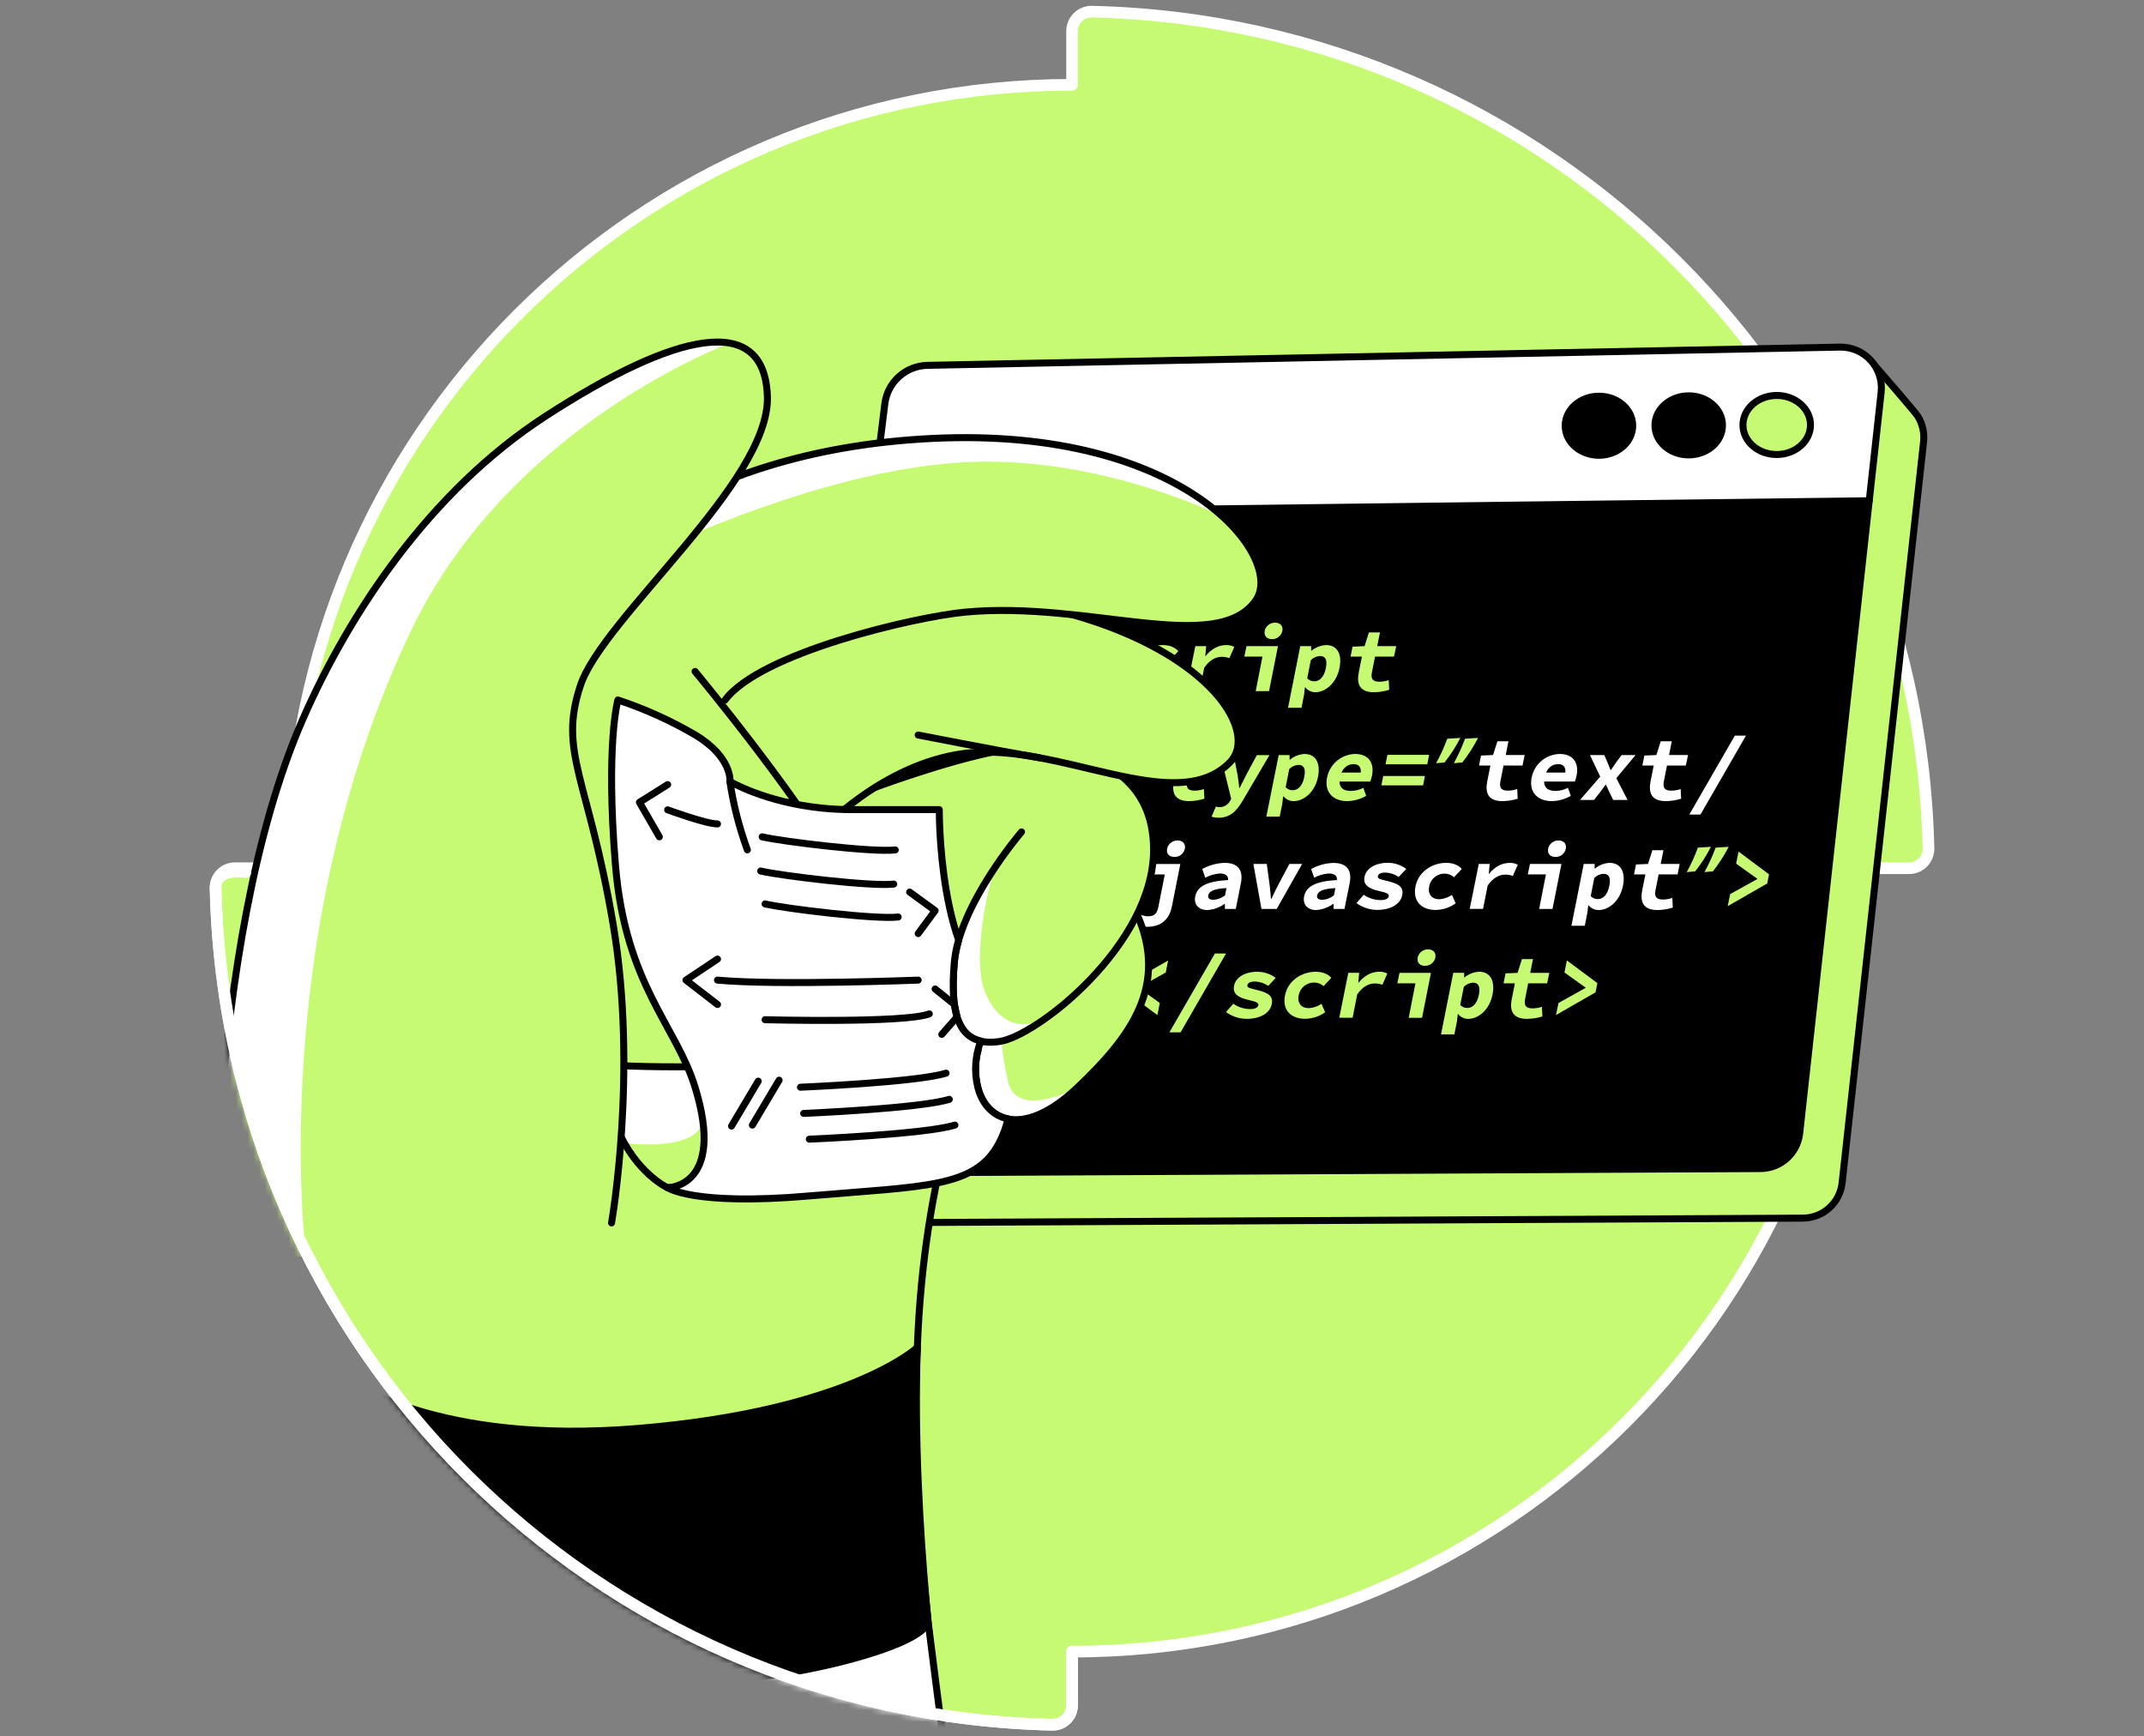 <svg width="368" height="298" viewBox="0 0 368 298" fill="none" xmlns="http://www.w3.org/2000/svg">
<rect x="0" y="0" width="368" height="298" fill="#808080" stroke="none"/>
<path d="M184.012 5.329V14.553C109.764 14.553 49.573 74.745 49.565 149H40.341C39.9 148.998 39.462 149.084 39.054 149.253C38.647 149.421 38.276 149.67 37.965 149.983C37.655 150.296 37.409 150.669 37.244 151.078C37.078 151.487 36.995 151.925 37.001 152.366C38.774 230.916 102.096 294.242 180.646 296C181.087 296.004 181.524 295.921 181.933 295.755C182.342 295.589 182.714 295.344 183.027 295.033C183.34 294.722 183.588 294.352 183.757 293.945C183.926 293.538 184.013 293.101 184.012 292.66V283.451C258.264 283.451 318.459 223.255 318.459 149.004H327.675C328.117 149.005 328.554 148.918 328.961 148.749C329.369 148.579 329.738 148.33 330.049 148.017C330.359 147.703 330.604 147.331 330.77 146.922C330.935 146.513 331.017 146.075 331.012 145.634C329.243 67.125 265.928 3.777 187.378 2C186.938 1.996 186.502 2.079 186.094 2.245C185.686 2.41 185.315 2.655 185.002 2.964C184.69 3.274 184.441 3.642 184.271 4.048C184.101 4.454 184.013 4.889 184.012 5.329" fill="#C7FA73"/>
<path d="M184.012 5.329V14.553C109.764 14.553 49.573 74.745 49.565 149H40.341C39.9 148.998 39.462 149.084 39.054 149.253C38.647 149.421 38.276 149.67 37.965 149.983C37.655 150.296 37.409 150.669 37.244 151.078C37.078 151.487 36.995 151.925 37.001 152.366C38.774 230.916 102.096 294.242 180.646 296C181.087 296.004 181.524 295.921 181.933 295.755C182.342 295.589 182.714 295.344 183.027 295.033C183.34 294.722 183.588 294.352 183.757 293.945C183.926 293.538 184.013 293.101 184.012 292.66V283.451C258.264 283.451 318.459 223.255 318.459 149.004H327.675C328.117 149.005 328.554 148.918 328.961 148.749C329.369 148.579 329.738 148.33 330.049 148.017C330.359 147.703 330.604 147.331 330.77 146.922C330.935 146.513 331.017 146.075 331.012 145.634C329.243 67.125 265.928 3.777 187.378 2C186.938 1.996 186.502 2.079 186.094 2.245C185.686 2.41 185.315 2.655 185.002 2.964C184.69 3.274 184.441 3.642 184.271 4.048C184.101 4.454 184.013 4.889 184.012 5.329" stroke="white" stroke-width="2" stroke-linecap="round" stroke-linejoin="round"/>
<path d="M329.198 71.472C328.719 70.682 321.758 62.7 321.758 62.7L322.188 68.109L166.458 71.225C164.649 71.261 162.914 71.948 161.57 73.16C160.226 74.372 159.364 76.027 159.142 77.823L142.837 209.88L309.452 209.057C311.121 209.05 312.73 208.43 313.972 207.314C315.213 206.198 316.001 204.664 316.184 203.005L330.166 75.829C330.332 74.31 329.992 72.778 329.198 71.472Z" fill="#C7FA73" stroke="black" stroke-width="1.2" stroke-linecap="round" stroke-linejoin="round"/>
<path d="M320.834 85.947L308.902 194.499C308.719 196.159 307.931 197.693 306.69 198.809C305.448 199.925 303.839 200.545 302.169 200.551L135.565 201.366L149.547 88.068L320.834 85.947Z" fill="black" stroke="black" stroke-width="1.2" stroke-linecap="round" stroke-linejoin="round"/>
<path d="M176.471 114.236L176.785 112.658L183.578 108.756L183.167 110.832L178.525 113.417V113.477L182.142 116.061L181.73 118.137L176.471 114.236Z" fill="#C7FA73"/>
<path d="M184.169 117.617L185.426 116.189C186.284 116.795 187.311 117.115 188.362 117.105C189.211 117.105 189.641 116.821 189.716 116.443C189.791 116.065 189.458 115.856 188.007 115.534C185.994 115.085 185.314 114.315 185.549 113.121C185.837 111.685 187.375 110.705 189.578 110.705C190.709 110.712 191.807 111.082 192.712 111.76L191.414 113.136C190.713 112.654 189.883 112.393 189.032 112.388C188.317 112.388 187.909 112.643 187.842 113.005C187.756 113.436 188.216 113.533 189.462 113.828C191.74 114.36 192.267 115.04 192.016 116.297C191.74 117.696 190.191 118.792 187.711 118.792C186.436 118.784 185.196 118.373 184.169 117.617V117.617Z" fill="#C7FA73"/>
<path d="M194.302 114.756C194.81 112.186 197.193 110.705 199.568 110.705C200.788 110.705 201.73 111.135 202.25 111.756L200.915 113.174C200.482 112.776 199.917 112.554 199.329 112.553C198.693 112.54 198.073 112.755 197.581 113.159C197.09 113.563 196.758 114.129 196.647 114.756C196.381 116.091 197.115 116.952 198.379 116.952C199.161 116.907 199.915 116.649 200.56 116.204L201.195 117.651C200.203 118.363 199.017 118.755 197.795 118.773C195.364 118.803 193.793 117.318 194.302 114.756Z" fill="#C7FA73"/>
<path d="M205.164 110.892H207.035L206.878 112.583H206.934C207.944 111.319 209.204 110.713 210.435 110.713C210.928 110.69 211.418 110.797 211.856 111.023L211.011 112.949C210.587 112.792 210.138 112.714 209.687 112.721C208.733 112.721 207.648 113.219 206.694 114.592L205.901 118.609H203.608L205.164 110.892Z" fill="#C7FA73"/>
<path d="M216.688 112.688H213.58L213.954 110.892H219.355L217.822 118.616H215.533L216.688 112.688ZM217.062 108.285C217.15 107.875 217.379 107.509 217.708 107.25C218.037 106.99 218.446 106.854 218.865 106.864C219.748 106.864 220.272 107.447 220.103 108.285C220.017 108.694 219.789 109.059 219.46 109.315C219.131 109.572 218.721 109.704 218.304 109.688C217.44 109.688 216.928 109.131 217.081 108.285H217.062Z" fill="#C7FA73"/>
<path d="M223.178 110.892H225.048V111.678H225.108C225.815 111.099 226.687 110.758 227.599 110.705C229.526 110.705 230.39 112.25 229.915 114.633C229.391 117.281 227.472 118.803 225.74 118.803C225.411 118.797 225.087 118.718 224.792 118.571C224.497 118.424 224.238 118.213 224.035 117.954H223.978L223.84 119.207L223.391 121.47H221.08L223.178 110.892ZM227.573 114.655C227.85 113.271 227.532 112.583 226.559 112.583C225.966 112.616 225.407 112.871 224.992 113.297L224.375 116.413C224.532 116.578 224.722 116.709 224.933 116.797C225.143 116.885 225.37 116.929 225.598 116.925C226.443 116.925 227.259 116.252 227.573 114.655Z" fill="#C7FA73"/>
<path d="M233.217 115.414L233.76 112.688H231.811L232.151 110.982L234.216 110.892L234.964 108.532H236.861L236.389 110.892H239.647L239.273 112.688H236.015L235.48 115.384C235.249 116.559 235.656 117 236.782 117C237.321 116.994 237.855 116.902 238.364 116.727L238.45 118.384C237.602 118.647 236.72 118.788 235.832 118.803C233.419 118.803 232.817 117.438 233.217 115.414Z" fill="#C7FA73"/>
<path d="M201.48 134.102L202.018 131.379H200.073L200.41 129.669L202.478 129.579L203.226 127.219H205.119L204.652 129.579H207.906L207.55 131.379H204.296L203.761 134.075C203.529 135.25 203.937 135.691 205.063 135.691C205.601 135.684 206.133 135.59 206.641 135.415L206.728 137.072C205.879 137.336 204.998 137.477 204.109 137.491C201.678 137.491 201.076 136.129 201.48 134.102Z" fill="#C7FA73"/>
<path d="M207.951 140.165L208.699 138.418C208.884 138.483 209.079 138.517 209.275 138.519C209.641 138.534 210.005 138.448 210.326 138.27C210.646 138.091 210.912 137.828 211.093 137.509L211.325 137.105L209.477 129.58H211.751L212.402 132.916C212.533 133.642 212.626 134.412 212.709 135.231H212.772C213.146 134.461 213.55 133.668 213.939 132.916L215.727 129.595H217.893L213.3 137.405C212.177 139.338 211.055 140.341 209.095 140.341C208.707 140.338 208.322 140.279 207.951 140.165V140.165Z" fill="#C7FA73"/>
<path d="M219.475 129.58H221.345V130.369H221.416C222.123 129.79 222.995 129.45 223.907 129.396C225.834 129.396 226.698 130.937 226.227 133.324C225.699 135.968 223.78 137.491 222.048 137.491C221.712 137.492 221.38 137.418 221.076 137.273C220.773 137.129 220.505 136.918 220.294 136.656H220.242L220.1 137.91L219.651 140.154H217.358L219.475 129.58ZM223.866 133.346C224.143 131.958 223.825 131.27 222.856 131.27C222.263 131.306 221.704 131.562 221.289 131.988L220.668 135.1C220.825 135.266 221.014 135.397 221.224 135.486C221.434 135.575 221.66 135.619 221.888 135.617C222.737 135.617 223.552 134.943 223.866 133.346Z" fill="#C7FA73"/>
<path d="M227.775 133.44C227.999 132.318 228.599 131.305 229.475 130.57C230.352 129.835 231.453 129.421 232.597 129.396C234.979 129.396 235.911 131.001 235.496 133.099C235.423 133.449 235.323 133.793 235.196 134.128H229.339L229.642 132.591H233.955L233.506 133.028C233.753 131.786 233.341 131.136 232.327 131.136C231.205 131.136 230.3 131.902 229.997 133.44C229.679 135.041 230.412 135.744 231.912 135.744C232.642 135.723 233.357 135.541 234.007 135.209L234.493 136.589C233.504 137.152 232.391 137.462 231.254 137.491C228.856 137.491 227.278 136.006 227.775 133.44Z" fill="#C7FA73"/>
<path d="M238.136 129.55H245.299L244.982 131.169H237.815L238.136 129.55ZM237.418 133.174H244.581L244.263 134.79H237.097L237.418 133.174Z" fill="#C7FA73"/>
<path d="M250.656 126.64C249.892 128.129 248.985 129.541 247.948 130.855L246.489 130.982C247.24 129.635 247.883 128.231 248.411 126.782L250.656 126.64ZM253.697 126.64C252.934 128.129 252.029 129.541 250.992 130.855L249.534 130.982C250.283 129.635 250.926 128.23 251.456 126.782L253.697 126.64Z" fill="#C7FA73"/>
<path d="M255.271 134.102L255.814 131.379H253.865L254.205 129.669L256.27 129.579L257.018 127.219H258.914L258.447 129.579H261.701L261.327 131.379H258.069L257.534 134.075C257.302 135.25 257.71 135.691 258.836 135.691C259.375 135.684 259.909 135.59 260.418 135.415L260.504 137.072C259.656 137.336 258.774 137.477 257.886 137.491C255.473 137.491 254.871 136.129 255.271 134.102Z" fill="white"/>
<path d="M262.895 133.44C263.117 132.318 263.715 131.305 264.592 130.57C265.468 129.835 266.569 129.42 267.712 129.396C270.095 129.396 271.03 131.001 270.611 133.099C270.538 133.449 270.438 133.793 270.312 134.128H264.454L264.757 132.591H269.07L268.621 133.028C268.868 131.786 268.457 131.136 267.443 131.136C266.321 131.136 265.416 131.902 265.113 133.44C264.795 135.041 265.528 135.744 267.028 135.744C267.758 135.723 268.475 135.541 269.126 135.209L269.609 136.589C268.62 137.153 267.507 137.463 266.369 137.491C263.961 137.491 262.382 136.006 262.895 133.44Z" fill="white"/>
<path d="M274.665 133.29L272.9 129.58H275.361L275.907 130.829C276.053 131.259 276.281 131.723 276.442 132.149H276.506C276.79 131.723 277.127 131.255 277.411 130.821L278.339 129.58H280.732L277.426 133.548L279.36 137.289H276.895L276.266 136.017C276.072 135.587 275.847 135.104 275.653 134.67H275.589C275.268 135.112 274.924 135.561 274.598 136.021L273.588 137.289H271.194L274.665 133.29Z" fill="white"/>
<path d="M283.306 134.102L283.844 131.379H281.899L282.24 129.669L284.305 129.579L285.053 127.219H286.945L286.478 129.579H289.736L289.362 131.379H286.126L285.591 134.075C285.359 135.25 285.767 135.691 286.893 135.691C287.43 135.684 287.963 135.59 288.471 135.415L288.557 137.072C287.709 137.337 286.828 137.478 285.939 137.491C283.508 137.491 282.902 136.129 283.306 134.102Z" fill="white"/>
<path d="M297.77 126.25H299.685L291.872 139.795H289.957L297.77 126.25Z" fill="white"/>
<path d="M194.579 158.52L195.57 156.881C196.032 157.122 196.545 157.25 197.066 157.255C198.166 157.255 198.603 156.754 198.824 155.632L199.927 150.077H196.819L197.193 148.282H202.594L201.154 155.538C200.78 157.409 199.658 159.058 196.868 159.058C196.072 159.07 195.286 158.885 194.579 158.52V158.52ZM200.324 145.664C200.412 145.254 200.64 144.887 200.969 144.628C201.298 144.368 201.708 144.232 202.127 144.242C203.01 144.242 203.533 144.826 203.369 145.664C203.281 146.071 203.053 146.435 202.724 146.692C202.395 146.948 201.986 147.081 201.57 147.066C200.683 147.066 200.156 146.509 200.324 145.664V145.664Z" fill="white"/>
<path d="M205.149 153.863C205.489 152.134 207.098 151.244 210.79 151.031C210.846 150.339 210.416 149.909 209.372 149.909C208.498 149.973 207.646 150.221 206.873 150.634L206.354 149.138C207.533 148.49 208.849 148.128 210.195 148.083C212.364 148.083 213.457 149.206 212.989 151.581L212.114 155.995H210.244V155.123H210.187C209.323 155.744 208.302 156.111 207.24 156.182C205.662 156.182 204.891 155.149 205.149 153.863ZM210.262 153.679L210.513 152.415C208.22 152.527 207.521 153.021 207.382 153.679C207.285 154.177 207.655 154.427 208.302 154.427C209.017 154.376 209.699 154.111 210.262 153.668V153.679Z" fill="white"/>
<path d="M215.132 148.271H217.433L217.926 151.91C218.024 152.684 218.08 153.477 218.151 154.289H218.211C218.603 153.477 218.959 152.684 219.374 151.91L221.312 148.271H223.5L219.138 155.995H216.52L215.132 148.271Z" fill="white"/>
<path d="M223.836 153.863C224.181 152.134 225.785 151.244 229.477 151.031C229.533 150.339 229.103 149.909 228.059 149.909C227.186 149.973 226.336 150.22 225.565 150.634L225.045 149.138C226.218 148.496 227.527 148.139 228.864 148.095C231.037 148.095 232.129 149.217 231.658 151.592L230.768 155.995H228.897V155.123H228.838C227.978 155.743 226.962 156.109 225.905 156.182C224.353 156.182 223.578 155.149 223.836 153.863ZM228.953 153.679L229.204 152.415C226.907 152.527 226.212 153.021 226.07 153.679C225.972 154.177 226.343 154.427 226.99 154.427C227.705 154.375 228.389 154.111 228.953 153.668V153.679Z" fill="white"/>
<path d="M232.825 154.985L234.081 153.556C234.94 154.161 235.967 154.482 237.018 154.472C237.867 154.472 238.297 154.188 238.372 153.81C238.447 153.432 238.117 153.223 236.662 152.905C234.654 152.452 233.969 151.682 234.205 150.492C234.493 149.052 236.03 148.072 238.233 148.072C239.364 148.078 240.463 148.448 241.368 149.127L240.07 150.504C239.369 150.021 238.539 149.761 237.687 149.755C236.973 149.755 236.565 150.01 236.498 150.373C236.412 150.803 236.872 150.9 238.117 151.196C240.395 151.727 240.923 152.407 240.672 153.664C240.395 155.063 238.847 156.159 236.367 156.159C235.092 156.151 233.852 155.74 232.825 154.985Z" fill="white"/>
<path d="M242.957 152.134C243.466 149.565 245.849 148.083 248.224 148.083C249.443 148.083 250.386 148.514 250.906 149.135L249.571 150.552C249.138 150.155 248.572 149.933 247.985 149.931C247.348 149.919 246.729 150.134 246.237 150.538C245.745 150.942 245.414 151.508 245.303 152.134C245.037 153.47 245.767 154.33 247.035 154.33C247.815 154.285 248.568 154.026 249.212 153.582L249.851 155.026C248.861 155.745 247.674 156.143 246.451 156.167C244.02 156.182 242.449 154.697 242.957 152.134Z" fill="white"/>
<path d="M253.82 148.271H255.69L255.533 149.961H255.589C256.599 148.697 257.859 148.091 259.09 148.091C259.583 148.068 260.073 148.176 260.511 148.402L259.666 150.328C259.243 150.17 258.794 150.093 258.342 150.1C257.388 150.1 256.303 150.597 255.35 151.97L254.553 155.987H252.264L253.82 148.271Z" fill="white"/>
<path d="M265.344 150.066H262.232L262.606 148.271H268.008L266.474 155.995H264.185L265.344 150.066ZM265.719 145.664C265.806 145.254 266.035 144.887 266.364 144.628C266.693 144.368 267.102 144.232 267.521 144.242C268.404 144.242 268.928 144.826 268.759 145.664C268.673 146.072 268.445 146.437 268.116 146.694C267.787 146.95 267.378 147.082 266.96 147.066C266.096 147.066 265.554 146.509 265.737 145.664H265.719Z" fill="white"/>
<path d="M271.834 148.271H273.704V149.056H273.764C274.471 148.477 275.343 148.137 276.255 148.083C278.182 148.083 279.046 149.628 278.571 152.011C278.047 154.659 276.128 156.182 274.396 156.182C274.064 156.184 273.735 156.111 273.435 155.968C273.134 155.826 272.87 155.617 272.661 155.359H272.605L272.463 156.612L272.018 158.875H269.725L271.834 148.271ZM276.229 152.033C276.506 150.649 276.188 149.961 275.216 149.961C274.622 149.995 274.063 150.25 273.648 150.676L273.031 153.791C273.189 153.957 273.379 154.087 273.589 154.176C273.8 154.264 274.026 154.308 274.254 154.304C275.1 154.304 275.911 153.634 276.229 152.033Z" fill="white"/>
<path d="M281.873 152.793L282.416 150.066H280.467L280.807 148.36L282.872 148.271L283.62 145.91H285.516L285.045 148.271H288.303L287.948 150.066H284.69L284.155 152.763C283.923 153.937 284.331 154.379 285.457 154.379C285.995 154.373 286.529 154.28 287.039 154.106L287.125 155.763C286.277 156.027 285.395 156.169 284.507 156.182C282.075 156.182 281.473 154.82 281.873 152.793Z" fill="white"/>
<path d="M293.671 145.331C292.909 146.819 292.003 148.23 290.967 149.542L289.508 149.673C290.258 148.325 290.901 146.919 291.43 145.469L293.671 145.331ZM296.716 145.331C295.952 146.819 295.045 148.23 294.008 149.542L292.549 149.673C293.301 148.325 293.944 146.919 294.471 145.469L296.716 145.331Z" fill="#C7FA73"/>
<path d="M296.973 153.44L301.612 150.87V150.81L297.995 148.226L298.406 146.15L303.643 150.051L303.332 151.618L296.54 155.519L296.973 153.44Z" fill="#C7FA73"/>
<path d="M193.389 170.321L193.7 168.738L200.496 164.841L200.096 166.902L195.454 169.483V169.546L199.071 172.131L198.659 174.207L193.389 170.321Z" fill="#C7FA73"/>
<path d="M208.531 163.633H210.446L202.636 177.173H200.717L208.531 163.633Z" fill="#C7FA73"/>
<path d="M210.431 173.687L211.687 172.258C212.547 172.863 213.573 173.183 214.624 173.175C215.473 173.175 215.903 172.89 215.978 172.513C216.053 172.135 215.72 171.922 214.268 171.604C212.256 171.155 211.575 170.384 211.811 169.191C212.095 167.751 213.633 166.775 215.839 166.775C216.97 166.781 218.069 167.151 218.974 167.829L217.676 169.198C216.976 168.716 216.147 168.455 215.297 168.45C214.583 168.45 214.175 168.708 214.104 169.071C214.022 169.498 214.478 169.599 215.727 169.894C218.001 170.425 218.532 171.106 218.282 172.363C218.005 173.762 216.453 174.854 213.977 174.854C212.701 174.849 211.46 174.44 210.431 173.687Z" fill="#C7FA73"/>
<path d="M220.56 170.826C221.072 168.256 223.451 166.775 225.83 166.775C227.05 166.775 227.989 167.205 228.512 167.822L227.177 169.243C226.743 168.845 226.176 168.624 225.587 168.622C224.951 168.61 224.331 168.825 223.84 169.229C223.348 169.633 223.017 170.199 222.905 170.826C222.643 172.161 223.373 173.021 224.641 173.021C225.422 172.977 226.175 172.718 226.818 172.273L227.454 173.721C226.463 174.434 225.278 174.825 224.057 174.843C221.622 174.869 220.051 173.388 220.56 170.826Z" fill="#C7FA73"/>
<path d="M231.426 166.954H233.296L233.143 168.641H233.195C234.209 167.38 235.466 166.771 236.7 166.771C237.193 166.748 237.683 166.855 238.121 167.081L237.276 169.008C236.853 168.85 236.403 168.773 235.952 168.779C234.994 168.779 233.913 169.277 232.959 170.65L232.163 174.663H229.874L231.426 166.954Z" fill="#C7FA73"/>
<path d="M242.946 168.757H239.838L240.212 166.962H245.613L244.083 174.682H241.79L242.946 168.757ZM243.32 164.355C243.41 163.945 243.638 163.578 243.968 163.318C244.298 163.058 244.707 162.921 245.127 162.93C246.01 162.93 246.533 163.517 246.365 164.355C246.277 164.762 246.048 165.125 245.719 165.381C245.39 165.636 244.982 165.768 244.566 165.754C243.702 165.754 243.174 165.196 243.339 164.355H243.32Z" fill="#C7FA73"/>
<path d="M249.44 166.954H251.31V167.74H251.366C252.075 167.161 252.948 166.82 253.861 166.767C255.788 166.767 256.648 168.308 256.177 170.695C255.653 173.343 253.73 174.861 251.998 174.861C251.666 174.859 251.338 174.783 251.039 174.639C250.739 174.495 250.476 174.286 250.267 174.027H250.218L250.076 175.28L249.627 177.525H247.338L249.44 166.954ZM253.835 170.717C254.108 169.333 253.79 168.641 252.821 168.641C252.228 168.676 251.669 168.933 251.254 169.359L250.637 172.475C250.794 172.64 250.984 172.77 251.193 172.858C251.403 172.946 251.629 172.99 251.856 172.987C252.702 172.995 253.517 172.322 253.835 170.724V170.717Z" fill="#C7FA73"/>
<path d="M259.479 171.484L260.018 168.757H258.073L258.413 167.051L260.478 166.962L261.226 164.601H263.119L262.651 166.962H265.928L265.554 168.757H262.299L261.776 171.443C261.544 172.617 261.952 173.058 263.077 173.058C263.615 173.052 264.148 172.96 264.656 172.785L264.742 174.442C263.893 174.704 263.012 174.844 262.124 174.858C259.681 174.869 259.075 173.507 259.479 171.484Z" fill="#C7FA73"/>
<path d="M267.503 172.131L272.145 169.546V169.483L268.528 166.902L268.939 164.826L274.176 168.723L273.861 170.306L267.069 174.207L267.503 172.131Z" fill="#C7FA73"/>
<path d="M322.884 67.331L320.841 85.936L149.555 88.064L151.874 69.302C152.095 67.506 152.957 65.851 154.3 64.638C155.643 63.426 157.377 62.738 159.186 62.7L315.807 59.569C316.801 59.55 317.787 59.744 318.701 60.137C319.614 60.53 320.433 61.113 321.103 61.847C321.773 62.582 322.278 63.451 322.585 64.397C322.892 65.343 322.994 66.343 322.884 67.331V67.331Z" fill="white" stroke="black" stroke-width="1.2" stroke-linecap="round" stroke-linejoin="round"/>
<path d="M304.983 78.004C308.183 77.99 310.767 75.71 310.755 72.91C310.743 70.111 308.139 67.854 304.939 67.868C301.739 67.882 299.155 70.162 299.167 72.961C299.179 75.76 301.783 78.018 304.983 78.004Z" fill="#C7FA73" stroke="black" stroke-width="1.2" stroke-linecap="round" stroke-linejoin="round"/>
<path d="M289.876 78.07C293.076 78.056 295.66 75.776 295.648 72.977C295.635 70.177 293.031 67.919 289.832 67.933C286.632 67.947 284.047 70.228 284.06 73.027C284.072 75.826 286.676 78.084 289.876 78.07Z" fill="black" stroke="black" stroke-width="1.2" stroke-linecap="round" stroke-linejoin="round"/>
<path d="M274.469 78.133C277.669 78.12 280.253 75.839 280.241 73.04C280.229 70.241 277.625 67.983 274.425 67.997C271.225 68.011 268.641 70.291 268.653 73.091C268.666 75.89 271.27 78.147 274.469 78.133Z" fill="black" stroke="black" stroke-width="1.2" stroke-linecap="round" stroke-linejoin="round"/>
<mask id="mask0" mask-type="alpha" maskUnits="userSpaceOnUse" x="36" y="1" width="297" height="296">
<path d="M184.012 5.329V14.553C109.764 14.553 40.349 74.745 40.341 149C39.9 148.998 39.462 149.084 39.054 149.253C38.647 149.421 38.276 149.67 37.965 149.983C37.655 150.296 37.409 150.669 37.244 151.078C37.078 151.487 36.995 151.925 37.001 152.366C38.774 230.916 102.096 294.242 180.646 296C181.087 296.004 181.524 295.921 181.933 295.755C182.342 295.589 182.714 295.344 183.027 295.033C183.34 294.722 183.588 294.352 183.757 293.945C183.926 293.538 184.013 293.101 184.012 292.66V283.451C258.264 283.451 318.459 223.255 318.459 149.004H327.675C328.117 149.005 328.554 148.918 328.961 148.749C329.369 148.579 329.738 148.33 330.049 148.017C330.359 147.703 330.604 147.331 330.77 146.922C330.935 146.513 331.017 146.075 331.012 145.634C329.243 67.125 265.928 3.777 187.378 2C186.938 1.996 186.502 2.079 186.094 2.245C185.686 2.41 185.315 2.655 185.002 2.964C184.69 3.274 184.441 3.642 184.271 4.048C184.101 4.454 184.013 4.889 184.012 5.329Z" fill="#FF642D" stroke="white" stroke-width="2" stroke-linecap="round" stroke-linejoin="round"/>
</mask>
<g mask="url(#mask0)">
<path d="M82.519 196.317C98.775 243.937 122.635 244.195 142.837 231.264C156.202 222.721 156.116 217.925 158.027 209.973C159.938 202.021 169.776 159.956 176.191 153.612C182.606 147.268 188.609 144.261 182.175 137.203C175.742 130.144 135.97 138.699 127.191 150.264C118.412 161.83 82.519 196.317 82.519 196.317Z" fill="#C7FA73"/>
<path d="M169.678 175.984C169.678 175.984 166.312 180.846 167.831 186.651C169.349 192.457 175.685 195.397 184.917 186.651C194.148 177.906 200.571 169.154 195.177 156.926" fill="#C7FA73"/>
<path d="M184.917 186.651C184.917 186.651 174.504 192.326 172.996 185.529C171.489 178.733 172.009 177.162 172.009 177.162L168.343 178.684C168.343 178.684 164.371 183.427 168.343 188.862C172.315 194.297 175.959 192.677 178.715 191.073C180.877 189.735 182.948 188.259 184.917 186.651V186.651Z" fill="white"/>
<path d="M169.678 175.984C169.678 175.984 166.312 180.846 167.831 186.651C169.349 192.457 175.685 195.397 184.917 186.651C194.148 177.906 200.571 169.154 195.177 156.926" stroke="black" stroke-width="1.2" stroke-linecap="round" stroke-linejoin="round"/>
<path d="M175.334 142.772C175.334 142.772 164.64 155.202 163.787 165.267C162.934 175.333 165.07 179.612 171.485 178.755C177.9 177.899 197.993 162.148 198.005 145.839C198.005 133.698 188.766 130.13 181.764 128.345C171.754 125.798 140.245 138.968 140.245 138.968" fill="#C7FA73"/>
<path d="M171.126 148.36C169.918 150.189 166.604 164.444 169.132 170.403C172.009 177.173 177.361 176.713 181.008 173.623C184.655 170.534 167.778 186.58 163.903 177.173C158.322 163.633 171.126 148.36 171.126 148.36Z" fill="white"/>
<path d="M175.334 142.772C175.334 142.772 164.64 155.202 163.787 165.267C162.934 175.333 165.07 179.612 171.485 178.755C177.9 177.899 197.993 162.148 198.005 145.839C198.005 133.698 188.766 130.13 181.764 128.345C171.754 125.798 140.245 138.968 140.245 138.968" stroke="black" stroke-width="1.2" stroke-linecap="round" stroke-linejoin="round"/>
<path d="M140.69 142.772C140.69 142.772 151.425 131.109 165.497 129.307C181.764 127.219 201.854 140.363 211.13 130.803C216.049 125.731 208.138 112.317 184.027 105.476C157.896 98.055 123.166 117.603 123.166 117.603" fill="#C7FA73"/>
<path d="M140.69 142.772C140.69 142.772 151.425 131.109 165.497 129.307C181.764 127.219 201.854 140.363 211.13 130.803C216.049 125.731 208.138 112.317 184.027 105.476C157.896 98.055 123.166 117.603 123.166 117.603" stroke="black" stroke-width="1.2" stroke-linecap="round" stroke-linejoin="round"/>
<path d="M98.774 99.626C98.774 99.626 116.31 77.385 159.938 75.249C203.567 73.114 220.668 95.777 215.54 103.049C208.83 112.557 186.885 103.049 165.65 105.053C157.047 105.869 130.422 112.033 124.438 120.157" fill="#C7FA73"/>
<path d="M114.597 93.641C114.597 93.641 140.641 81.111 164.262 79.405C187.883 77.7 209.5 88.5 209.5 88.5C209.5 88.5 195.307 75.748 169 75C142.693 74.252 121.797 83.722 121.797 83.722L114.597 93.641Z" fill="white"/>
<path d="M98.774 99.626C98.774 99.626 116.31 77.385 159.938 75.249C203.567 73.114 220.668 95.777 215.54 103.049C208.83 112.557 186.885 103.049 165.65 105.053C157.047 105.869 130.422 112.033 124.438 120.157" stroke="black" stroke-width="1.2" stroke-linecap="round" stroke-linejoin="round"/>
<path d="M119.302 115.235C119.302 115.235 139.407 139.406 146.233 153.092Z" fill="#C7FA73"/>
<path d="M119.302 115.235C119.302 115.235 139.407 139.406 146.233 153.092" stroke="black" stroke-width="1.2" stroke-linecap="round" stroke-linejoin="round"/>
<path d="M157.597 126.146C157.597 126.146 170.943 128.764 178.371 130.04Z" fill="#C7FA73"/>
<path d="M157.597 126.146C157.597 126.146 170.943 128.764 178.371 130.04" stroke="black" stroke-width="1.2" stroke-linecap="round" stroke-linejoin="round"/>
<path d="M114.597 203.85C114.597 203.85 109.181 201.378 105.893 193.579C102.324 185.114 102.193 182.653 102.193 182.653C102.193 182.653 128.279 184.568 140.249 180.379C152.218 176.189 159.497 199.713 159.497 199.713L114.597 203.85Z" fill="white"/>
<path d="M107.153 196.152C107.153 196.152 119.085 197.839 120.656 192.625C122.227 187.411 125.287 185.541 125.287 185.541C125.287 185.541 126.887 193.568 123.147 197.308C119.407 201.048 117.731 203.562 117.731 203.562C117.731 203.562 112.169 203.588 110.602 200.798C109.654 199.109 108.495 197.548 107.153 196.152V196.152Z" fill="#C7FA73"/>
<path d="M114.597 203.85C114.597 203.85 109.181 201.378 105.893 193.579C102.324 185.114 102.193 182.653 102.193 182.653C102.193 182.653 128.279 184.568 140.249 180.379C152.218 176.189 159.497 199.713 159.497 199.713L114.597 203.85Z" stroke="black" stroke-width="1.2" stroke-linecap="round" stroke-linejoin="round"/>
<path d="M123.151 287.397C133.845 292.102 161.333 296 161.333 296C161.333 296 156.355 261.513 157.455 231.26C158.554 201.007 166.563 181.946 167.846 180.39" fill="#C7FA73"/>
<path d="M123.151 287.397C133.845 292.102 161.333 296 161.333 296C161.333 296 156.355 261.513 157.455 231.26C158.554 201.007 166.563 181.946 167.846 180.39" stroke="black" stroke-width="1.2" stroke-linecap="round" stroke-linejoin="round"/>
<path d="M172.996 192.015C172.689 193.449 172.185 194.833 171.5 196.13C167.449 203.914 158.76 203.539 138.827 205.253C118.895 206.966 114.608 203.827 114.608 203.827C114.608 203.827 124.591 203.827 119.313 186.621C116.048 175.965 107.31 169.041 105.627 148.338C103.944 127.634 106.054 120.131 106.054 120.131C110.671 121.657 115.115 123.663 119.313 126.116C125.732 129.961 125.298 134.128 125.298 134.128C125.298 134.128 131.227 137.648 140.945 138.673C142.709 138.858 144.482 138.95 146.256 138.949C159.086 138.949 161.218 138.949 161.218 138.949C161.218 138.949 161.218 139.795 161.263 141.22C161.409 145.334 162.011 154.192 164.543 161.328C164.165 162.6 163.914 163.905 163.795 165.226C163.095 173.421 164.386 177.779 168.351 178.654C167.366 181.189 167.187 183.966 167.838 186.606C168.545 189.397 170.333 191.484 172.996 192.015Z" fill="white" stroke="black" stroke-width="1.2" stroke-linecap="round" stroke-linejoin="round"/>
<path d="M125.287 134.166C125.89 138.152 126.892 142.068 128.279 145.854" stroke="black" stroke-width="1.2" stroke-linecap="round" stroke-linejoin="round"/>
<path d="M104.965 209.88C104.965 209.88 109.524 183.94 105.249 158.688C100.974 133.436 95.778 129.179 99.638 117.61C103.499 106.041 132.147 82.734 131.717 68.083C131.286 53.431 115.894 57.015 93.65 71.423C73.676 84.361 59.881 105.424 52.038 123.288C34.614 162.929 37.012 228.716 37.012 217.252" fill="#C7FA73"/>
<path d="M125.287 58.896C125.287 58.896 87.508 72.736 70.538 108.27C45.735 160.221 52.449 214.75 52.449 214.75L38.5 180.5C38.5 180.5 44 125.5 66 98.5C80.5 76.5 106.368 62.918 111.5 61.5C117 58 125.287 58.896 125.287 58.896Z" fill="white"/>
<path d="M104.965 209.88C104.965 209.88 109.524 183.94 105.249 158.688C100.974 133.436 95.778 129.179 99.638 117.61C103.499 106.041 132.147 82.734 131.717 68.083C131.286 53.431 115.894 57.015 93.65 71.423C73.676 84.361 59.881 105.424 52.038 123.288C34.614 162.929 37.012 228.716 37.012 217.252" stroke="black" stroke-width="1.2" stroke-linecap="round" stroke-linejoin="round"/>
<path d="M114.6 134.652L109.752 137.696L113.171 143.617" stroke="black" stroke-width="1.2" stroke-linecap="round" stroke-linejoin="round"/>
<path d="M114.597 138.983C114.597 138.983 121.157 141.403 123.151 141.403" stroke="black" stroke-width="1.2" stroke-linecap="round" stroke-linejoin="round"/>
<path d="M130.819 143.617C134.391 144.459 149.955 146.318 153.662 145.862" stroke="black" stroke-width="1.2" stroke-linecap="round" stroke-linejoin="round"/>
<path d="M130.561 149.482C134.133 150.324 149.697 152.183 153.404 151.727" stroke="black" stroke-width="1.2" stroke-linecap="round" stroke-linejoin="round"/>
<path d="M131.32 155.131C134.892 155.972 150.456 157.831 154.163 157.375" stroke="black" stroke-width="1.2" stroke-linecap="round" stroke-linejoin="round"/>
<path d="M156.134 153.096L160.507 156.286L157.597 160.221" stroke="black" stroke-width="1.2" stroke-linecap="round" stroke-linejoin="round"/>
<path d="M160.507 169.726L163.802 172.378L164.262 174.544L161.648 177.521" stroke="black" stroke-width="1.2" stroke-linecap="round" stroke-linejoin="round"/>
<path d="M131.32 175.004C131.32 175.004 155.218 175.632 159.508 174.005" stroke="black" stroke-width="1.2" stroke-linecap="round" stroke-linejoin="round"/>
<path d="M157.597 168.207C157.597 168.207 133.321 169.157 123.151 168.207" stroke="black" stroke-width="1.2" stroke-linecap="round" stroke-linejoin="round"/>
<path d="M123.155 164.594L117.735 168.207L123.155 172.389" stroke="black" stroke-width="1.2" stroke-linecap="round" stroke-linejoin="round"/>
<path d="M137.391 186.588C137.391 186.588 157.294 185.758 162.385 184.175" stroke="black" stroke-width="1.2" stroke-linecap="round" stroke-linejoin="round"/>
<path d="M137.944 191.084C137.944 191.084 157.847 190.25 162.938 188.667" stroke="black" stroke-width="1.2" stroke-linecap="round" stroke-linejoin="round"/>
<path d="M138.91 195.505C138.91 195.505 158.809 194.671 163.903 193.089" stroke="black" stroke-width="1.2" stroke-linecap="round" stroke-linejoin="round"/>
<path d="M133.729 185.383L129.14 193.092" stroke="black" stroke-width="1.2" stroke-linecap="round" stroke-linejoin="round"/>
<path d="M130.145 185.544L125.56 193.253" stroke="black" stroke-width="1.2" stroke-linecap="round" stroke-linejoin="round"/>
<path d="M159.258 277.971C159.258 277.971 161.839 298.517 162.385 301.94C162.931 305.362 108.324 292.862 112.173 289.97C116.022 287.079 159.258 277.971 159.258 277.971Z" fill="white" stroke="black" stroke-width="1.2" stroke-linecap="round" stroke-linejoin="round"/>
<path d="M157.455 231.26C157.455 231.26 156.149 250.187 159.273 277.971C159.856 283.178 126.02 290.393 117.753 287.827C109.487 285.261 62.862 242.852 62.021 239.463C61.179 236.074 73.668 248.163 109.753 245.13C145.837 242.096 157.455 231.26 157.455 231.26Z" fill="black" stroke="black" stroke-width="1.2" stroke-linecap="round" stroke-linejoin="round"/>
</g>
<path d="M42.121 149.67C38.654 149.194 36.956 150.522 37.001 152.385C38.774 230.916 102.096 294.242 180.645 296C181.087 296.004 181.524 295.921 181.933 295.755C182.342 295.589 182.713 295.344 183.027 295.033C183.34 294.722 183.588 294.352 183.757 293.945C183.926 293.538 184.013 293.101 184.012 292.66V283.451" stroke="white" stroke-width="2" stroke-linecap="round" stroke-linejoin="round"/>
</svg>

